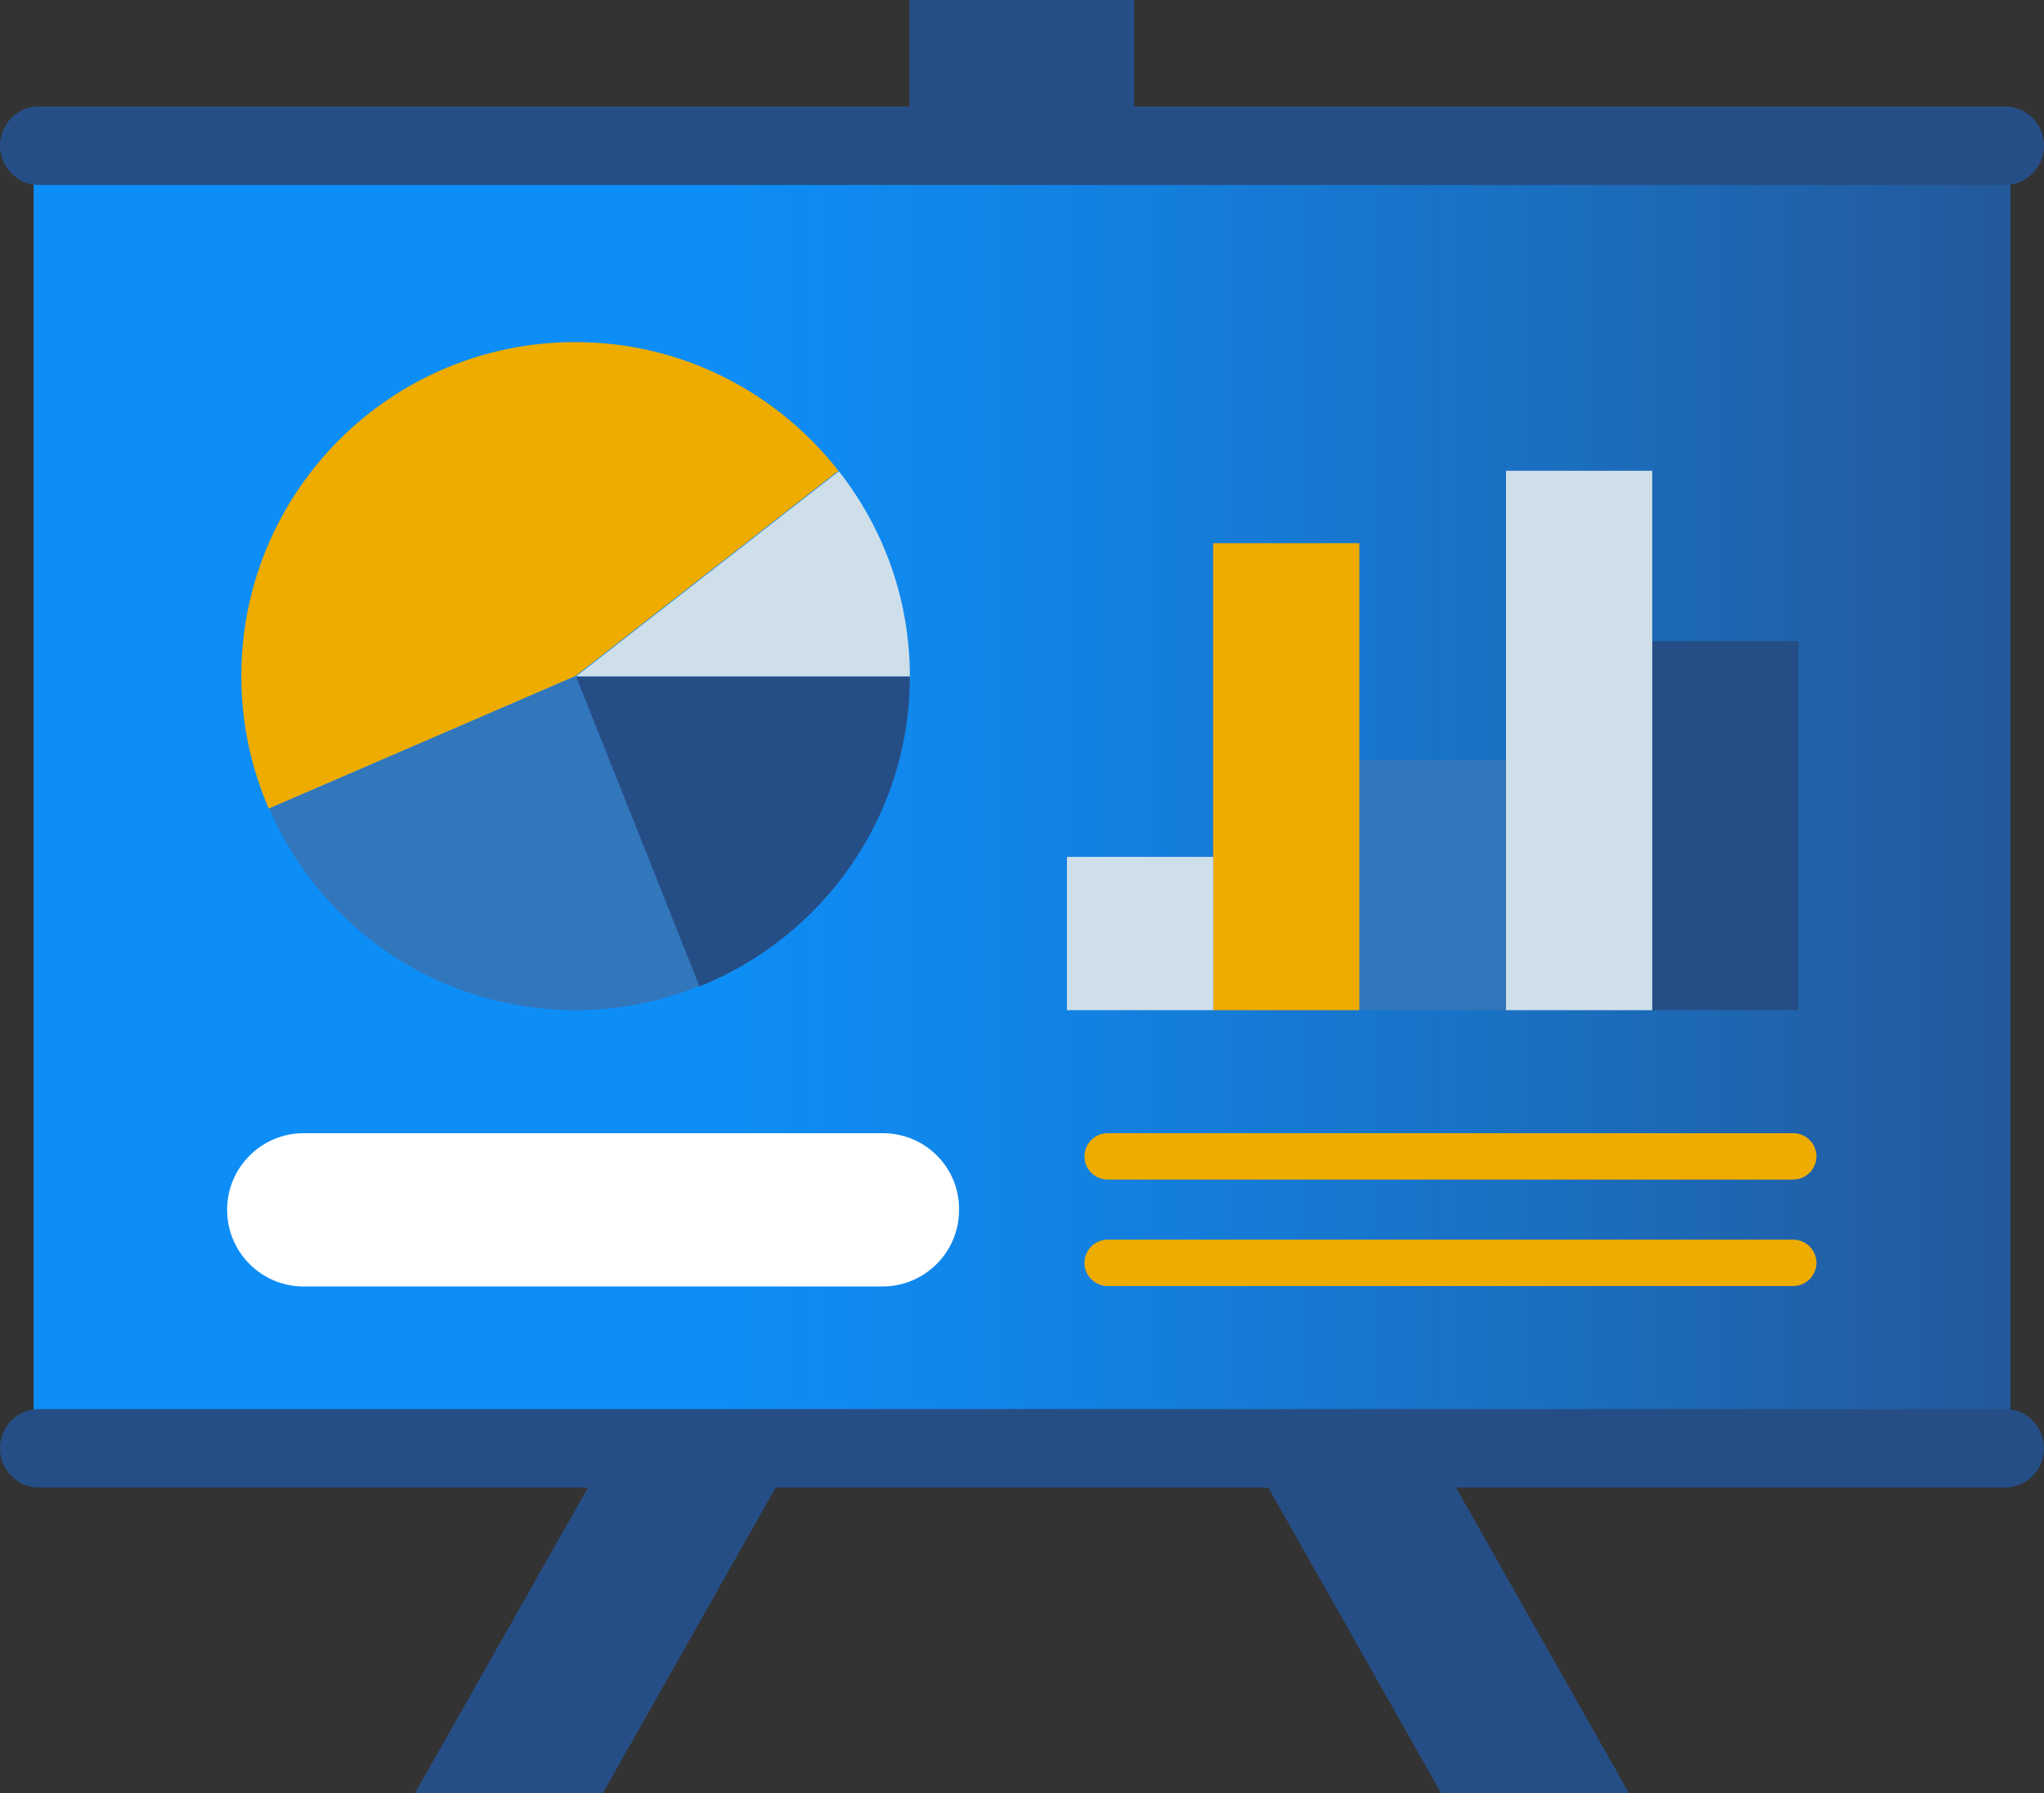 <svg width="432" height="379" viewBox="0 0 432 379" fill="none" xmlns="http://www.w3.org/2000/svg">
<rect x="0" y="0" width="432" height="379" fill="#333333" stroke="none"/>
<g clip-path="url(#clip0_350_1180)">
<path d="M87.7 379H127.4L170.9 302.1L170.3 233.1L87.7 379Z" fill="#264E86"/>
<path d="M261.7 233.1L261.1 302.1L304.6 379H344.3L261.7 233.1Z" fill="#264E86"/>
<path d="M239.7 0H192.2V61.7H239.7V0Z" fill="#264E86"/>
<path d="M424.9 30.8H7.1V306H424.9V30.8Z" fill="url(#paint0_linear_350_1180)"/>
<path d="M8.3 39.1H423.7C428.3 39.1 432 35.4 432 30.8C432 26.2 428.3 22.5 423.7 22.5H8.3C3.7 22.5 0 26.2 0 30.8C0 35.4 3.7 39.1 8.3 39.1Z" fill="#264E86"/>
<path d="M423.7 297.8H8.3C3.7 297.8 0 301.5 0 306.1C0 310.7 3.7 314.4 8.3 314.4H423.7C428.3 314.4 432 310.7 432 306.1C432 301.5 428.3 297.8 423.7 297.8Z" fill="#264E86"/>
<path d="M177.2 99.5C164.3 83 144.2 72.3 121.6 72.3C82.6 72.3 51 103.9 51 142.9C51 152.9 53.1 162.3 56.8 170.9L121.6 142.9L177.2 99.5Z" fill="#EEAB00"/>
<path d="M192.3 143C192.3 126.6 186.7 111.6 177.3 99.6L121.7 143H192.3Z" fill="#CFDFE9"/>
<path d="M147.8 208.5C173.8 198.1 192.3 172.7 192.3 143H121.7L147.8 208.5Z" fill="#264E86"/>
<path d="M121.7 213.5C130.9 213.5 139.7 211.7 147.8 208.4L121.7 142.9L56.9 170.9C67.7 196 92.6 213.5 121.7 213.5Z" fill="#3276BB"/>
<path d="M349.2 213.5H380.1V135.5H349.2V213.5Z" fill="#264E86"/>
<path d="M318.3 213.5H349.2V99.5H318.3V213.5Z" fill="#CFDFE9"/>
<path d="M287.4 213.5H318.3V160.7H287.4V213.5Z" fill="#3276BB"/>
<path d="M256.4 213.5H287.3V114.8H256.4V213.5Z" fill="#EEAB00"/>
<path d="M225.5 213.5H256.4V181.1H225.5V213.5Z" fill="#CFDFE9"/>
<path d="M379 239.5H234.1C231.4 239.5 229.2 241.7 229.2 244.4C229.2 247.1 231.4 249.3 234.1 249.3H379C381.7 249.3 383.9 247.1 383.9 244.4C383.9 241.7 381.7 239.5 379 239.5Z" fill="#EEAB00"/>
<path d="M379 262H234.1C231.4 262 229.2 264.2 229.2 266.9C229.2 269.6 231.4 271.8 234.1 271.8H379C381.7 271.8 383.9 269.6 383.9 266.9C383.9 264.2 381.7 262 379 262Z" fill="#EEAB00"/>
<path d="M186.6 239.5H64.2C55.3 239.5 48 246.7 48 255.7C48 264.6 55.2 271.9 64.2 271.9H186.5C195.4 271.9 202.7 264.7 202.7 255.7C202.8 246.7 195.5 239.5 186.6 239.5Z" fill="white"/>
</g>
<defs>
<linearGradient id="paint0_linear_350_1180" x1="7.122" y1="168.446" x2="424.878" y2="168.446" gradientUnits="userSpaceOnUse">
<stop offset="0.34" stop-color="#0D8EF7"/>
<stop offset="0.484" stop-color="#1185E8"/>
<stop offset="0.76" stop-color="#1A6FC1"/>
<stop offset="1" stop-color="#24599A"/>
</linearGradient>
<clipPath id="clip0_350_1180">
<rect width="432" height="379" fill="white"/>
</clipPath>
</defs>
</svg>
